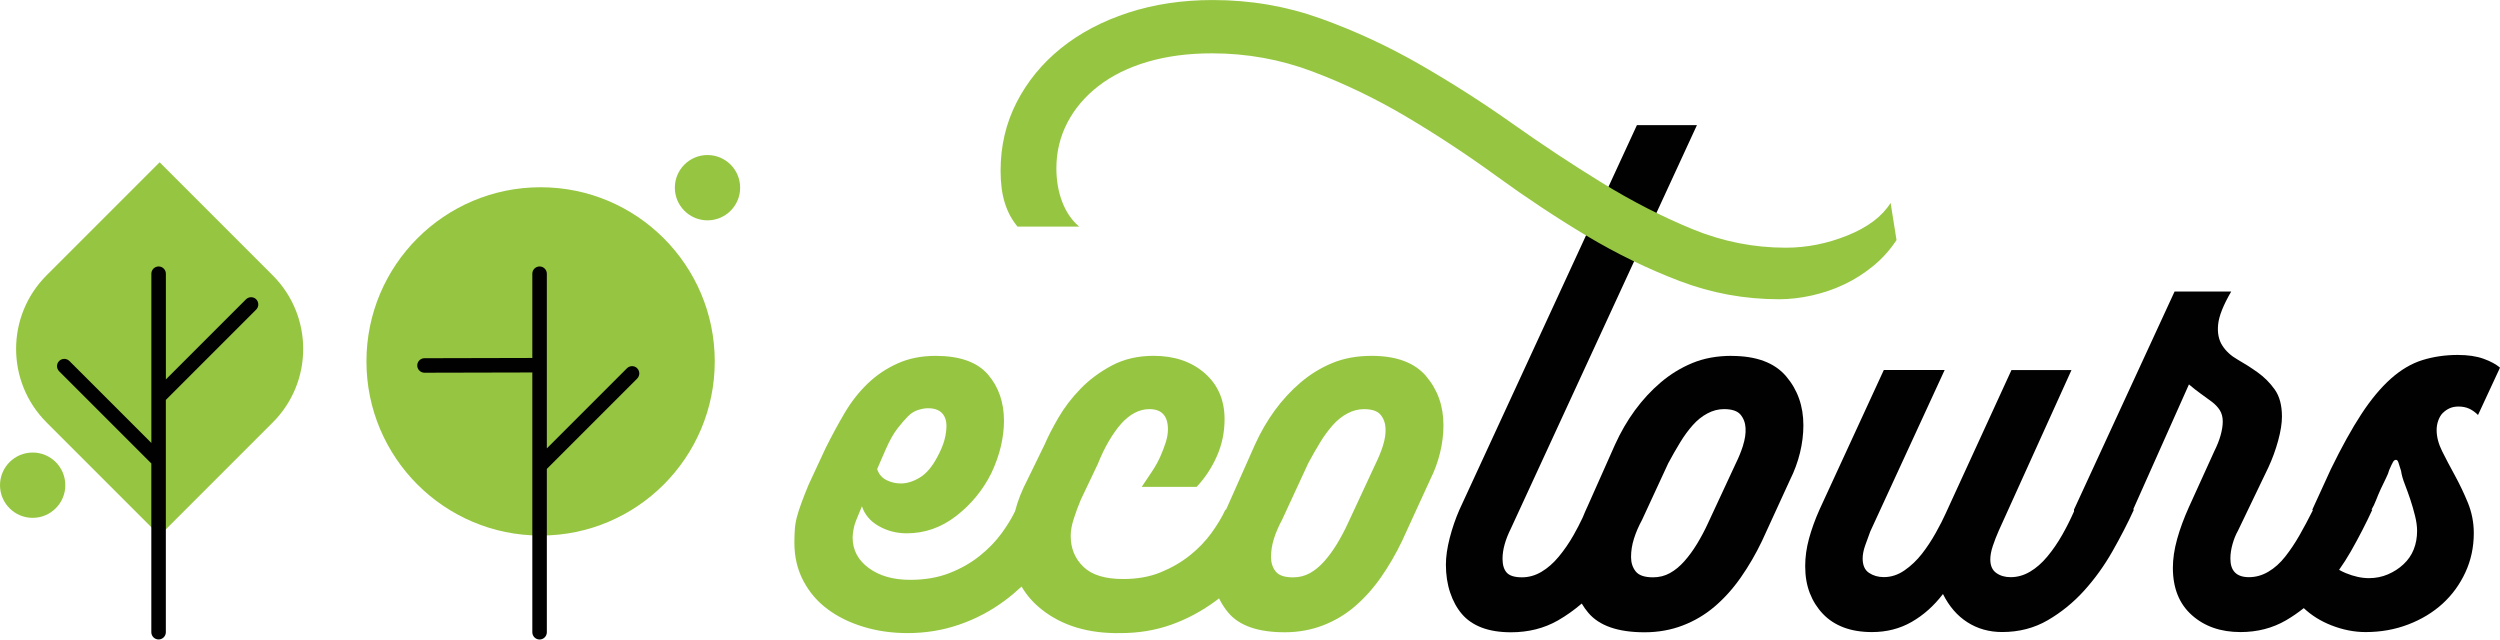 <?xml version="1.0" encoding="UTF-8"?>
<svg id="Livello_2" data-name="Livello 2" xmlns="http://www.w3.org/2000/svg" viewBox="0 0 689.05 176.26">
  <defs>
    <style>
      .cls-1 {
        fill: #010101;
      }

      .cls-2 {
        fill: #96c641;
      }
    </style>
  </defs>
  <g id="Livello_1-2" data-name="Livello 1">
    <g>
      <path class="cls-2" d="m36.27,59.79h44.1v44.1c0,15.81-12.84,28.65-28.65,28.65H7.63v-44.1c0-15.81,12.84-28.65,28.65-28.65Z" transform="translate(-55.11 59.28) rotate(-45)"/>
      <circle class="cls-2" cx="149" cy="99.61" r="48"/>
      <circle class="cls-2" cx="195" cy="51.73" r="9"/>
      <circle class="cls-2" cx="9" cy="133.73" r="9"/>
      <g>
        <path class="cls-2" d="m393.07,103.67c-3.19-3.73-8.19-5.59-15.03-5.59-4.04,0-7.65.66-10.83,1.98-3.19,1.32-6.1,3.11-8.74,5.36-2.64,2.25-5.01,4.82-7.11,7.69-2.1,2.88-3.92,6.02-5.47,9.44l-7.45,16.77c-.19.39-.35.78-.53,1.17h-.17c-.93,2.02-2.21,4.16-3.84,6.41-1.63,2.25-3.61,4.31-5.94,6.17-2.33,1.86-5.01,3.42-8.04,4.66-3.03,1.25-6.49,1.86-10.37,1.86-4.97,0-8.62-1.12-10.95-3.38-2.33-2.25-3.49-5.09-3.49-8.5,0-1.4.27-2.95.82-4.66.54-1.71,1.2-3.49,1.98-5.36l4.66-9.78c.93-2.33,1.94-4.43,3.03-6.29,1.08-1.86,2.21-3.45,3.38-4.78,1.17-1.32,2.41-2.33,3.73-3.03,1.32-.7,2.68-1.05,4.08-1.05,1.71,0,2.99.47,3.84,1.4.85.93,1.28,2.33,1.28,4.19,0,1.09-.2,2.25-.58,3.49-.39,1.25-.9,2.56-1.51,3.96-.62,1.4-1.4,2.8-2.33,4.19-.93,1.4-1.86,2.8-2.8,4.19h15.14c2.33-2.48,4.19-5.32,5.59-8.5,1.4-3.18,2.1-6.56,2.1-10.13,0-5.28-1.83-9.51-5.47-12.7-3.65-3.18-8.35-4.78-14.09-4.78-4.35,0-8.19.9-11.53,2.68-3.34,1.79-6.21,3.92-8.62,6.41-2.41,2.49-4.43,5.12-6.06,7.92-1.63,2.8-2.91,5.28-3.84,7.46l-4.66,9.55c-1.61,3.07-2.76,6.01-3.47,8.8-.91,1.9-2.12,3.89-3.64,5.99-1.63,2.25-3.65,4.35-6.06,6.29-2.41,1.94-5.21,3.54-8.39,4.78-3.19,1.25-6.8,1.86-10.83,1.86-4.66,0-8.47-1.09-11.42-3.26-2.95-2.17-4.43-4.97-4.43-8.39,0-.62.08-1.36.23-2.21.15-.85.39-1.67.7-2.45l1.63-3.96c.78,2.33,2.33,4.16,4.66,5.47,2.33,1.32,4.89,1.98,7.69,1.98,4.97,0,9.51-1.59,13.63-4.78,4.11-3.18,7.34-7.11,9.67-11.76,1.24-2.64,2.13-5.16,2.68-7.57.54-2.41.82-4.7.82-6.87,0-5.13-1.48-9.4-4.43-12.81-2.95-3.41-7.77-5.12-14.44-5.12-3.88,0-7.38.7-10.48,2.1-3.11,1.4-5.86,3.26-8.27,5.59-2.41,2.33-4.51,5.01-6.29,8.04-1.79,3.03-3.53,6.25-5.24,9.67l-4.66,10.02c-.78,1.86-1.44,3.53-1.98,5.01-.55,1.48-.97,2.8-1.28,3.96-.31,1.17-.51,2.33-.58,3.49-.08,1.16-.12,2.37-.12,3.61,0,3.88.82,7.38,2.45,10.48,1.63,3.11,3.84,5.71,6.64,7.8,2.8,2.1,6.09,3.73,9.9,4.89,3.8,1.17,7.88,1.75,12.23,1.75,4.97,0,9.7-.78,14.21-2.33,4.5-1.55,8.7-3.76,12.58-6.64,1.59-1.18,3.12-2.47,4.61-3.86,1.37,2.36,3.21,4.47,5.53,6.31,5.67,4.5,12.93,6.68,21.78,6.52,4.97,0,9.63-.78,13.98-2.33,4.35-1.55,8.46-3.76,12.35-6.64.27-.2.53-.41.79-.61.68,1.42,1.54,2.75,2.58,3.99,3.03,3.57,8.19,5.36,15.49,5.36,3.73,0,7.22-.62,10.48-1.86,3.26-1.24,6.21-2.99,8.85-5.24,2.64-2.25,5.04-4.93,7.22-8.04,2.17-3.11,4.11-6.44,5.82-10.02l7.69-16.77c1.24-2.48,2.17-5.01,2.79-7.57.62-2.56.93-5.08.93-7.57,0-5.28-1.59-9.78-4.78-13.51Zm-148.98,20.27c1.08-2.48,2.17-4.43,3.26-5.82,1.08-1.4,2.06-2.52,2.91-3.38.85-.85,1.78-1.43,2.8-1.75,1.01-.31,1.9-.47,2.68-.47,1.71,0,2.99.43,3.84,1.28.85.86,1.28,2.06,1.28,3.61,0,1.25-.2,2.56-.58,3.96-.39,1.4-1.05,2.95-1.98,4.66-1.4,2.64-2.99,4.51-4.78,5.59-1.79,1.09-3.53,1.63-5.24,1.63-1.4,0-2.72-.31-3.96-.93-1.24-.62-2.1-1.63-2.56-3.03l2.33-5.36Zm137.1-1.16c-.55,1.71-1.21,3.34-1.98,4.89l-7.69,16.54c-.93,2.02-1.94,3.92-3.03,5.71-1.09,1.79-2.25,3.38-3.49,4.78-1.25,1.4-2.56,2.49-3.96,3.26-1.4.78-2.95,1.17-4.66,1.17-2.33,0-3.92-.54-4.78-1.63-.86-1.08-1.28-2.41-1.28-3.96,0-1.71.27-3.41.82-5.12.54-1.71,1.28-3.41,2.21-5.12l7.22-15.61c1.08-2.02,2.17-3.92,3.26-5.71,1.08-1.78,2.25-3.38,3.49-4.78,1.24-1.4,2.6-2.48,4.08-3.26,1.47-.78,2.99-1.17,4.54-1.17,2.17,0,3.69.51,4.54,1.51.85,1.01,1.32,2.25,1.4,3.73.08,1.48-.16,3.07-.7,4.78Z"/>
        <g>
          <path class="cls-1" d="m477.28,98.08c-4.04,0-7.65.66-10.83,1.98-3.19,1.32-6.1,3.11-8.74,5.36-2.64,2.25-5.01,4.82-7.11,7.69-2.1,2.88-3.92,6.02-5.47,9.44l-7.46,16.77c-.53,1.12-1,2.21-1.44,3.3-.8,1.7-1.64,3.32-2.52,4.86-1.24,2.18-2.6,4.16-4.08,5.94-1.48,1.79-3.07,3.18-4.78,4.19-1.71,1.01-3.49,1.51-5.36,1.51-2.02,0-3.42-.43-4.19-1.28-.78-.85-1.17-2.13-1.17-3.84,0-1.24.19-2.56.58-3.96.39-1.4.97-2.87,1.75-4.43l51.25-111.12h-16.54l-48.92,106c-1.09,2.49-1.98,5.09-2.68,7.8-.7,2.72-1.05,5.17-1.05,7.34,0,2.79.39,5.36,1.17,7.69.78,2.33,1.86,4.31,3.26,5.94,1.4,1.63,3.22,2.87,5.47,3.73,2.25.85,4.93,1.28,8.04,1.28,4.81,0,9.12-1.09,12.93-3.26,2.34-1.34,4.52-2.91,6.57-4.66.53.89,1.13,1.75,1.82,2.56,3.03,3.57,8.19,5.36,15.49,5.36,3.73,0,7.22-.62,10.48-1.86,3.26-1.24,6.21-2.99,8.85-5.24,2.64-2.25,5.05-4.93,7.22-8.04,2.17-3.11,4.11-6.44,5.82-10.02l7.69-16.77c1.24-2.48,2.17-5.01,2.79-7.57.62-2.56.93-5.08.93-7.57,0-5.28-1.59-9.78-4.78-13.51-3.18-3.73-8.19-5.59-15.03-5.59Zm3.15,24.69c-.55,1.71-1.21,3.34-1.98,4.89l-7.69,16.54c-.93,2.02-1.94,3.92-3.03,5.71-1.09,1.79-2.25,3.38-3.5,4.78-1.24,1.4-2.56,2.49-3.96,3.26-1.4.78-2.95,1.17-4.66,1.17-2.33,0-3.92-.54-4.78-1.63-.86-1.08-1.28-2.41-1.28-3.96,0-1.71.27-3.41.82-5.12.54-1.71,1.28-3.41,2.21-5.12l7.22-15.61c1.08-2.02,2.17-3.92,3.26-5.71,1.08-1.78,2.25-3.38,3.49-4.78,1.24-1.4,2.6-2.48,4.08-3.26,1.47-.78,2.99-1.17,4.54-1.17,2.17,0,3.69.51,4.54,1.51.85,1.01,1.32,2.25,1.4,3.73.08,1.48-.16,3.07-.7,4.78Z"/>
          <path class="cls-1" d="m673.32,113.8c.54-.54,1.17-.97,1.86-1.28.7-.31,1.51-.47,2.45-.47,1.08,0,2.06.2,2.91.58.85.39,1.67.97,2.45,1.75l6.06-13.05c-1.09-.93-2.6-1.75-4.54-2.45-1.94-.7-4.31-1.05-7.11-1.05-3.42,0-6.64.47-9.67,1.4-3.03.93-5.94,2.64-8.74,5.12-2.79,2.49-5.51,5.75-8.15,9.78-2.64,4.04-5.44,9.09-8.39,15.14l-5.12,11.18.12.23c-1.21,2.4-2.41,4.65-3.61,6.76-1.24,2.18-2.56,4.16-3.96,5.94-1.4,1.79-2.95,3.18-4.66,4.19-1.71,1.01-3.49,1.51-5.36,1.51-1.71,0-2.99-.43-3.84-1.28-.86-.85-1.28-2.13-1.28-3.84,0-1.24.19-2.56.58-3.96.39-1.4.89-2.64,1.51-3.73l8.39-17.47c1.08-2.33,1.98-4.78,2.68-7.34.7-2.56,1.05-4.78,1.05-6.64,0-3.1-.66-5.59-1.98-7.45-1.32-1.86-2.91-3.45-4.78-4.78-1.86-1.32-3.69-2.48-5.47-3.49-1.79-1.01-3.19-2.29-4.19-3.84-1.01-1.55-1.4-3.49-1.17-5.82s1.43-5.36,3.61-9.09h-15.61l-27.72,60.1v.47h.02c-1.03,2.31-2.12,4.49-3.28,6.52-1.24,2.18-2.6,4.16-4.08,5.94-1.48,1.79-3.07,3.18-4.78,4.19-1.71,1.01-3.49,1.51-5.36,1.51-1.55,0-2.88-.39-3.96-1.17-1.09-.78-1.63-2.02-1.63-3.73,0-1.08.23-2.33.7-3.73s1.01-2.8,1.63-4.19l20.04-44.26h-16.54l-18.17,39.6c-.62,1.4-1.51,3.15-2.68,5.24-1.17,2.1-2.45,4.04-3.84,5.82-1.4,1.79-2.99,3.3-4.78,4.54-1.79,1.24-3.69,1.86-5.71,1.86-1.55,0-2.91-.39-4.08-1.17-1.17-.78-1.75-2.1-1.75-3.96,0-1.08.23-2.29.7-3.61.47-1.32.93-2.6,1.4-3.84l20.5-44.5h-16.77l-17.71,38.44c-1.25,2.8-2.21,5.47-2.91,8.04-.7,2.56-1.05,5.09-1.05,7.57,0,2.8.43,5.28,1.28,7.46.85,2.18,2.06,4.08,3.61,5.71,1.55,1.63,3.45,2.87,5.71,3.73,2.25.85,4.85,1.28,7.8,1.28,4.04,0,7.69-.93,10.95-2.8s6.13-4.43,8.62-7.69c1.71,3.42,3.96,6.02,6.76,7.8,2.79,1.78,5.98,2.68,9.55,2.68,4.66,0,8.85-1.09,12.58-3.26,3.73-2.17,7.07-4.89,10.02-8.15,2.95-3.26,5.55-6.87,7.8-10.83,2.25-3.96,4.23-7.8,5.94-11.53h-.23l15.38-34.48c1.08.93,2.17,1.79,3.26,2.56,1.08.78,2.1,1.51,3.03,2.21s1.67,1.48,2.21,2.33c.54.86.82,1.9.82,3.15,0,1.09-.2,2.33-.58,3.73-.39,1.4-.97,2.88-1.75,4.43l-6.99,15.38c-1.4,3.11-2.49,6.06-3.26,8.85-.78,2.8-1.17,5.44-1.17,7.92,0,5.59,1.75,9.94,5.24,13.04,3.49,3.11,7.96,4.66,13.4,4.66,4.66,0,8.85-1.09,12.58-3.26,1.7-.99,3.32-2.12,4.86-3.34,2.1,1.98,4.62,3.57,7.6,4.74,3.18,1.24,6.33,1.86,9.44,1.86,4.19,0,8.11-.7,11.76-2.1,3.65-1.4,6.79-3.3,9.44-5.71,2.64-2.41,4.74-5.28,6.29-8.62,1.55-3.34,2.33-6.95,2.33-10.83,0-2.95-.55-5.74-1.63-8.39-1.09-2.64-2.29-5.16-3.61-7.57-1.32-2.41-2.49-4.62-3.49-6.64-1.01-2.02-1.51-3.96-1.51-5.82,0-.93.15-1.82.47-2.68.31-.85.74-1.55,1.28-2.1Zm-8.04,37.62c-.62,1.55-1.55,2.91-2.8,4.08-1.24,1.17-2.68,2.1-4.31,2.8-1.63.7-3.38,1.05-5.24,1.05-2.02,0-4.16-.47-6.41-1.4-.62-.26-1.23-.56-1.82-.89,1.14-1.62,2.22-3.3,3.22-5.05,2.25-3.96,4.23-7.8,5.94-11.53h-.23c.47-.78.89-1.67,1.28-2.68.39-1.01.82-2.02,1.28-3.03.47-1.01.93-1.98,1.4-2.91s.78-1.71.93-2.33c.47-1.08.82-1.82,1.05-2.21.23-.39.5-.58.81-.58s.54.27.7.82c.15.55.39,1.28.7,2.21.15,1.09.5,2.33,1.05,3.73.54,1.4,1.05,2.8,1.51,4.19.47,1.4.89,2.88,1.28,4.43.39,1.55.58,2.95.58,4.19,0,1.86-.31,3.57-.93,5.12Z"/>
        </g>
        <path class="cls-2" d="m280.43,62.43c-1.55-1.86-2.72-4.04-3.49-6.52-.77-2.48-1.16-5.43-1.16-8.85,0-6.83,1.48-13.12,4.43-18.87,2.95-5.74,7.03-10.72,12.23-14.91,5.21-4.19,11.38-7.45,18.52-9.78,7.15-2.33,14.91-3.49,23.3-3.49,10.41,0,20.35,1.71,29.82,5.12,9.48,3.42,18.6,7.65,27.37,12.7,8.77,5.05,17.28,10.48,25.51,16.31,8.23,5.82,16.46,11.26,24.69,16.31,8.23,5.05,16.5,9.28,24.81,12.7,8.31,3.42,16.89,5.12,25.74,5.12,5.74,0,11.42-1.12,17.01-3.38,5.59-2.25,9.55-5.24,11.88-8.97l1.63,10.25c-1.86,2.8-4.04,5.21-6.52,7.22-2.49,2.02-5.12,3.69-7.92,5.01-2.79,1.32-5.75,2.33-8.85,3.03-3.11.7-6.14,1.05-9.08,1.05-9.48,0-18.6-1.67-27.37-5.01-8.78-3.34-17.32-7.49-25.63-12.46-8.31-4.97-16.58-10.44-24.81-16.42-8.23-5.98-16.54-11.45-24.93-16.42-8.39-4.97-17.01-9.12-25.86-12.46-8.85-3.34-18.09-5.01-27.72-5.01-6.52,0-12.42.78-17.71,2.33-5.28,1.55-9.78,3.77-13.51,6.64-3.73,2.88-6.6,6.25-8.62,10.13-2.02,3.88-3.03,8.08-3.03,12.58,0,3.42.55,6.52,1.63,9.32,1.09,2.8,2.64,5.05,4.66,6.76h-17.01Z"/>
      </g>
      <path class="cls-1" d="m175.63,101.5c-.78-.78-2.05-.78-2.83,0l-22.08,22.08v-48.14c0-1.1-.9-2-2-2s-2,.9-2,2v23.24c-.08,0-.15-.02-.23-.02h0l-29.49.07c-1.1,0-2,.9-2,2,0,1.1.9,2,2,2h0l29.49-.07c.08,0,.15-.01.23-.02v71.62c0,1.1.9,2,2,2s2-.9,2-2v-45.02l24.9-24.9c.78-.78.78-2.05,0-2.83Z"/>
      <path class="cls-1" d="m70.63,82.5c-.78-.78-2.05-.78-2.83,0l-22.08,22.08v-29.14c0-1.1-.9-2-2-2s-2,.9-2,2v46.65l-22.59-22.59c-.78-.78-2.05-.78-2.83,0-.78.78-.78,2.05,0,2.83l25.41,25.41v46.51c0,1.1.9,2,2,2s2-.9,2-2v-64.02l24.9-24.9c.78-.78.78-2.05,0-2.83Z"/>
    </g>
  </g>
</svg>